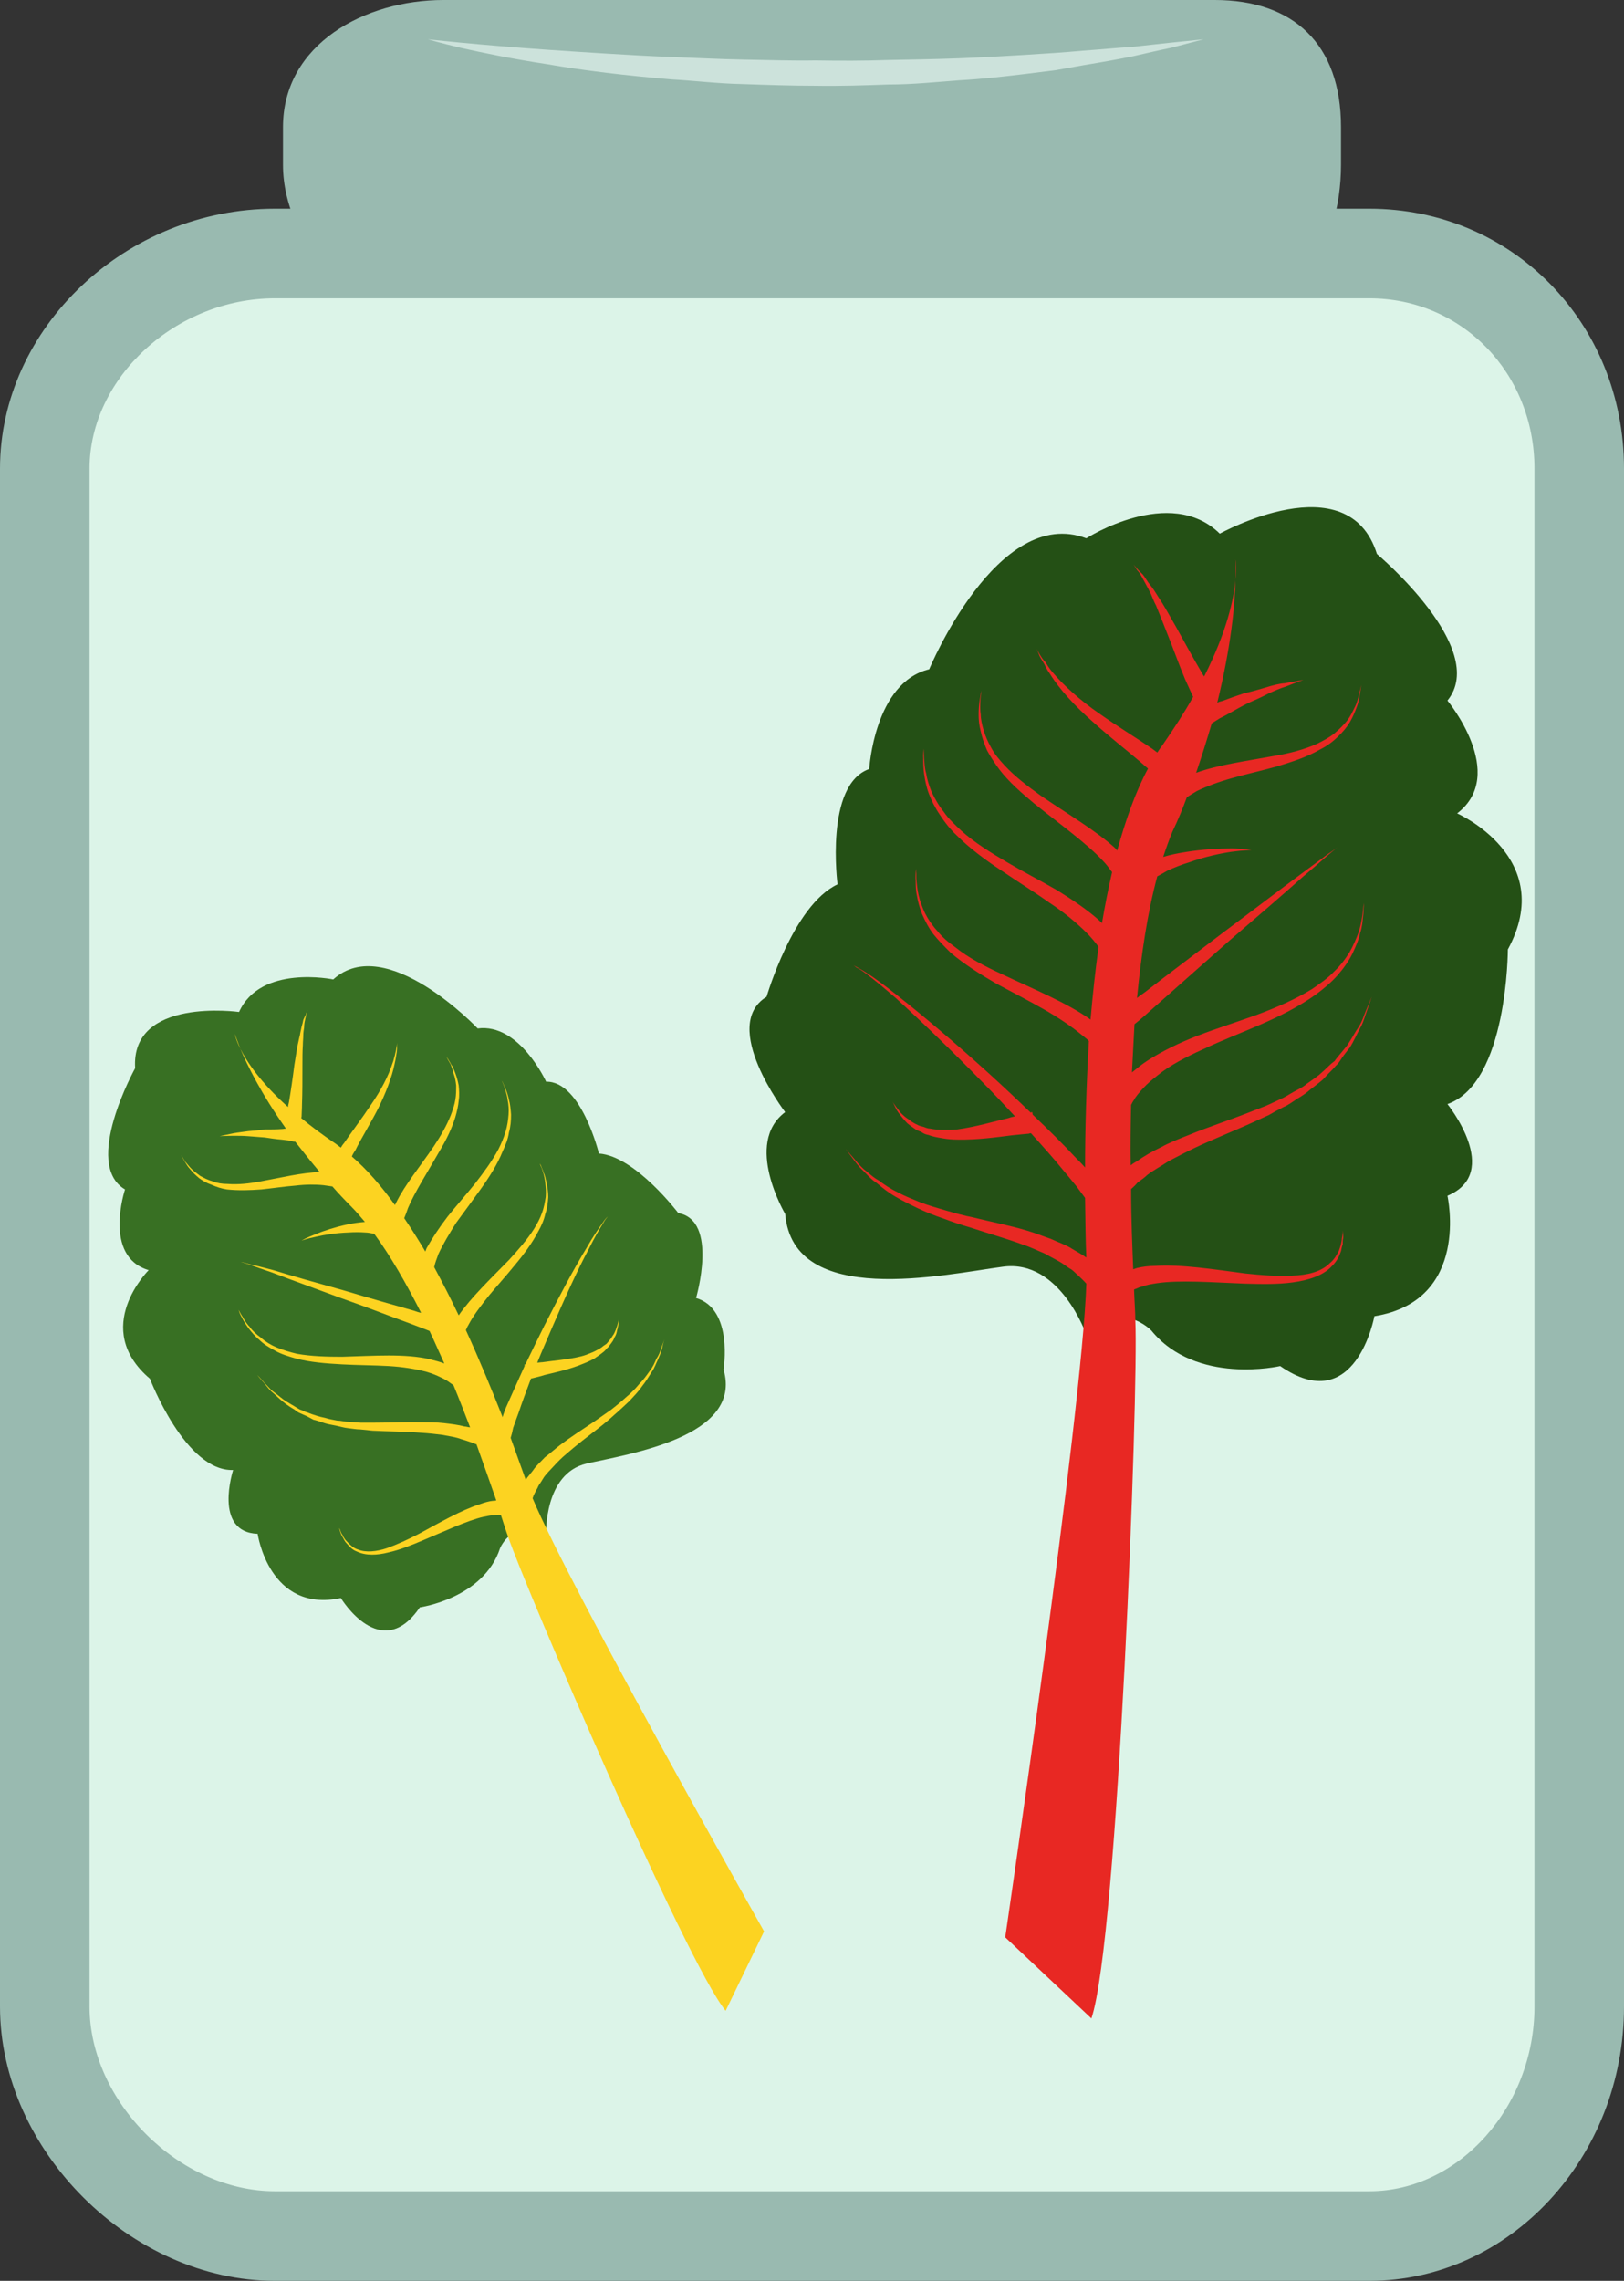 <?xml version="1.0" encoding="UTF-8" standalone="no"?>
<svg
   xmlns:dc="http://purl.org/dc/elements/1.1/"
   xmlns:cc="http://creativecommons.org/ns#"
   xmlns:rdf="http://www.w3.org/1999/02/22-rdf-syntax-ns#"
   xmlns:svg="http://www.w3.org/2000/svg"
   xmlns="http://www.w3.org/2000/svg"
   id="svg31"
   viewBox="0 0 3845 5398"
   style="clip-rule:evenodd;fill-rule:evenodd;image-rendering:optimizeQuality;shape-rendering:geometricPrecision;text-rendering:geometricPrecision"
   version="1.1"
   height="53.98mm"
   width="38.45mm"
   xml:space="preserve"><rect x="0" y="0" width="3845" height="5398" fill="#333333" stroke="none"/>
 <defs
   id="defs4">
  <style
   id="style2"
   type="text/css">
   <![CDATA[
    .fil3 {fill:#245015;fill-rule:nonzero}
    .fil5 {fill:#387023;fill-rule:nonzero}
    .fil0 {fill:#99BAB0;fill-rule:nonzero}
    .fil2 {fill:#CCE2DB;fill-rule:nonzero}
    .fil1 {fill:#DCF4E8;fill-rule:nonzero}
    .fil4 {fill:#E82823;fill-rule:nonzero}
    .fil6 {fill:#FCD321;fill-rule:nonzero}
   ]]>
  </style>
 </defs>
 <g
   transform="translate(-8636,-12090)"
   id="Vrstva_x0020_1">
  <g
   id="_649227072">
   <path
   style="fill:#99bab0;fill-rule:nonzero"
   id="path7"
   d="m 11811,12480 c 0,197 -113,386 -299,386 H 9686 c -186,0 -380,-189 -380,-386 v -89 c 0,-197 194,-301 380,-301 h 866 960 c 186,0 299,104 299,301 z"
   class="fil0" />
   <path
   style="fill:#dcf4e8;fill-rule:nonzero"
   id="path9"
   d="m 12375,16839 c 0,284 -215,543 -497,543 H 9287 c -283,0 -545,-259 -545,-543 v -3640 c 0,-284 262,-509 545,-509 h 2591 c 282,0 497,225 497,509 z"
   class="fil1" />
   <path
   style="fill:#99bab0;fill-rule:nonzero"
   id="path11"
   d="m 9287,12796 c -234,0 -439,188 -439,403 v 3640 c 0,225 213,437 439,437 h 2591 c 212,0 391,-200 391,-437 v -3640 c 0,-226 -172,-403 -391,-403 z m 2591,4692 H 9287 c -341,0 -651,-309 -651,-649 v -3640 c 0,-333 298,-615 651,-615 h 2591 c 338,0 603,270 603,615 v 3640 c 0,358 -271,649 -603,649 z"
   class="fil0" />
   <path
   style="fill:#cce2db;fill-rule:nonzero"
   id="path13"
   d="m 9649,12183 c 0,0 115,13 287,25 43,3 90,6 139,9 49,3 101,6 155,8 54,2 110,5 166,6 57,1 114,3 171,2 58,1 115,1 172,-1 56,-1 112,-2 166,-4 53,-2 105,-5 155,-8 49,-3 96,-6 139,-10 43,-3 82,-7 117,-9 35,-4 65,-7 91,-10 50,-5 79,-8 79,-8 0,0 -28,7 -77,20 -25,5 -55,12 -90,20 -34,7 -73,14 -116,21 -22,4 -44,8 -67,12 -23,3 -48,6 -72,9 -50,6 -102,12 -156,15 -54,4 -111,10 -168,10 -57,2 -115,4 -173,3 -58,0 -116,-2 -173,-4 -57,-1 -113,-8 -167,-11 -108,-9 -209,-21 -295,-36 -86,-13 -157,-28 -206,-39 -50,-12 -77,-20 -77,-20 z"
   class="fil2" />
  </g>
 </g>
 <g
   transform="translate(-8636,-12090)"
   id="Vrstva_x0020_1_0">
  <path
   style="fill:#245015;fill-rule:nonzero"
   id="path18"
   d="m 11208,15249 c 0,0 -62,-180 -198,-161 -137,18 -496,99 -515,-125 0,0 -99,-167 0,-241 0,0 -156,-204 -44,-273 0,0 63,-217 168,-266 0,0 -31,-236 75,-273 0,0 12,-205 142,-236 0,0 162,-390 372,-310 0,0 198,-127 316,-11 0,0 304,-169 372,48 0,0 267,224 167,347 0,0 144,174 23,267 0,0 238,105 120,322 0,0 0,316 -143,366 0,0 131,162 0,217 0,0 56,248 -173,285 0,0 -44,242 -223,118 0,0 -199,46 -305,-84 0,0 -73,-77 -154,10 z"
   class="fil3" />
  <path
   style="fill:#e82823;fill-rule:nonzero"
   id="path20"
   d="m 11561,13414 c 0,0 2,17 0,49 4,-32 0,-49 0,-49 z"
   class="fil4" />
  <path
   style="fill:#e82823;fill-rule:nonzero"
   id="path22"
   d="m 11870,14482 c -5,11 -8,24 -17,38 -9,13 -17,29 -28,45 -6,7 -12,15 -19,23 -3,4 -7,8 -10,13 -4,3 -8,6 -12,10 -8,8 -17,16 -25,23 -9,7 -19,14 -29,21 -9,8 -20,13 -31,19 -11,6 -21,13 -33,18 -11,5 -23,11 -35,16 l -36,14 c -48,19 -98,35 -144,54 -23,9 -46,18 -66,29 -21,10 -40,21 -57,33 -5,3 -10,6 -15,10 -1,-46 0,-95 1,-143 2,-4 4,-8 7,-12 4,-8 12,-17 22,-28 9,-10 21,-20 35,-31 27,-22 65,-42 107,-61 42,-20 89,-38 135,-58 46,-20 92,-43 131,-71 19,-14 37,-29 52,-46 14,-16 26,-33 35,-51 8,-17 15,-33 18,-48 5,-14 6,-28 7,-39 2,-11 1,-19 2,-25 0,-6 0,-9 0,-9 0,0 0,3 -1,9 -1,6 -1,14 -3,25 -2,11 -4,24 -9,38 -5,14 -12,30 -21,46 -10,16 -22,32 -37,46 -14,15 -33,28 -52,41 -39,24 -85,44 -131,61 -47,17 -95,32 -139,49 -44,17 -85,37 -119,59 -14,9 -26,19 -37,28 2,-38 4,-75 6,-114 14,-11 31,-26 51,-44 47,-42 111,-98 174,-154 64,-55 128,-110 175,-152 25,-21 44,-38 58,-50 14,-12 23,-19 23,-19 0,0 -9,7 -24,17 -15,11 -36,27 -62,46 -50,37 -118,89 -185,139 -68,52 -135,102 -185,141 -7,5 -13,9 -19,14 10,-103 25,-203 48,-288 8,-4 16,-9 25,-14 16,-7 33,-14 50,-19 36,-13 73,-21 100,-25 29,-4 48,-4 48,-4 0,0 -19,-4 -48,-4 -29,0 -67,2 -105,8 -20,3 -39,7 -56,12 7,-21 14,-41 22,-60 13,-27 24,-54 34,-81 7,-5 16,-10 24,-15 23,-11 52,-22 85,-31 32,-9 68,-17 104,-27 36,-11 71,-22 102,-40 16,-8 30,-18 42,-30 12,-11 22,-23 29,-35 7,-12 12,-24 16,-35 4,-10 6,-20 7,-28 3,-15 4,-25 4,-25 0,0 -2,10 -6,25 -2,8 -4,17 -9,27 -5,10 -10,21 -18,32 -9,11 -19,21 -31,31 -11,9 -26,17 -40,24 -31,14 -66,23 -102,29 -65,12 -133,21 -185,40 14,-41 26,-80 37,-117 0,0 0,0 0,0 6,-4 13,-8 19,-12 6,-3 14,-7 21,-11 14,-8 30,-17 46,-25 16,-7 32,-14 47,-22 15,-7 29,-13 42,-17 25,-10 42,-16 42,-16 0,0 -17,3 -44,8 -14,1 -29,5 -45,10 -17,5 -34,10 -52,14 -18,6 -35,12 -51,18 -4,1 -8,2 -12,4 33,-134 42,-234 43,-290 -4,45 -20,121 -74,228 -3,-4 -5,-8 -8,-13 -16,-27 -38,-67 -59,-105 -11,-19 -22,-39 -33,-57 -6,-9 -11,-17 -16,-25 -5,-8 -11,-16 -16,-22 -5,-7 -9,-14 -13,-19 -5,-5 -9,-9 -12,-12 -7,-8 -10,-12 -10,-12 0,0 3,5 8,13 3,3 7,8 10,14 3,6 7,12 11,20 4,7 8,15 12,23 4,9 7,18 12,27 8,19 16,40 24,60 17,42 31,82 45,115 7,16 13,28 17,37 0,1 1,2 2,4 -20,36 -44,73 -73,115 -4,5 -8,11 -12,17 -4,-3 -8,-6 -12,-9 -35,-24 -81,-52 -125,-83 -45,-31 -85,-67 -111,-98 -7,-8 -12,-16 -16,-23 -6,-6 -10,-12 -13,-17 -6,-10 -9,-16 -9,-16 0,0 3,6 7,17 3,6 7,12 11,19 4,8 8,16 14,24 22,36 60,77 101,113 41,37 85,71 115,97 6,5 11,10 16,14 -30,56 -53,122 -73,194 -2,-2 -3,-4 -5,-6 -45,-41 -113,-81 -176,-124 -32,-23 -62,-46 -86,-72 -12,-13 -23,-26 -31,-41 -8,-14 -14,-28 -18,-41 -4,-14 -7,-27 -7,-38 -2,-12 -1,-23 -1,-31 0,-8 2,-15 2,-19 1,-5 1,-7 1,-7 0,0 0,2 -2,7 0,4 -2,11 -3,19 -1,8 -2,19 -2,31 0,12 1,25 5,40 3,14 8,29 15,45 8,15 18,30 29,45 23,30 53,56 83,81 61,49 124,94 162,135 9,9 15,18 22,27 -9,39 -17,79 -24,121 -2,-3 -5,-5 -8,-8 -27,-24 -61,-47 -98,-70 -38,-22 -79,-43 -118,-66 -39,-23 -78,-47 -109,-75 -16,-15 -31,-29 -41,-44 -13,-16 -21,-31 -29,-47 -6,-15 -11,-30 -13,-44 -4,-13 -4,-25 -5,-36 -1,-10 0,-17 -1,-23 0,-5 1,-8 1,-8 0,0 -1,3 -1,8 0,6 -2,13 -1,23 0,11 0,23 2,37 2,14 5,30 11,46 6,16 15,34 26,50 11,17 24,34 40,49 31,31 69,59 107,84 38,26 77,50 112,75 35,23 65,48 88,71 12,12 21,23 29,34 -8,57 -14,114 -19,172 -56,-40 -135,-72 -211,-108 -39,-18 -78,-38 -109,-63 -17,-12 -31,-24 -43,-39 -12,-13 -22,-28 -29,-42 -7,-15 -12,-29 -15,-42 -3,-13 -4,-24 -5,-34 -1,-9 0,-17 -1,-22 0,-5 0,-8 0,-8 0,0 0,3 -1,8 0,5 -1,13 0,22 0,10 0,22 3,35 2,13 6,28 12,43 7,16 15,32 27,48 12,15 26,29 41,44 32,27 70,51 108,73 39,21 78,41 113,61 35,20 66,41 90,61 6,5 12,9 16,14 -6,106 -9,209 -9,299 -7,-8 -14,-15 -22,-23 -29,-31 -64,-66 -102,-102 l -1,-6 c 0,0 -1,0 -4,1 -31,-30 -64,-61 -97,-91 -77,-70 -156,-137 -217,-185 -30,-24 -56,-43 -75,-55 -9,-6 -17,-10 -22,-13 -6,-3 -9,-5 -9,-5 0,0 3,2 8,6 5,2 13,7 22,14 18,13 43,34 72,59 57,52 131,123 203,197 27,27 53,55 78,82 -4,1 -10,2 -15,4 -34,8 -78,21 -122,27 -11,1 -22,1 -33,1 -11,0 -21,-1 -31,-3 -5,0 -10,-2 -15,-4 -4,-1 -9,-2 -13,-4 -9,-4 -17,-9 -23,-14 -8,-5 -13,-10 -18,-15 -4,-5 -8,-10 -11,-14 -6,-8 -9,-13 -9,-13 0,0 3,5 7,14 2,5 6,11 10,16 4,5 9,12 15,18 6,7 15,12 23,18 4,3 10,4 15,7 4,3 9,5 15,6 10,4 22,6 34,8 11,2 23,3 35,3 48,1 95,-6 128,-10 18,-2 31,-3 41,-4 2,-1 3,-1 5,-1 28,31 54,60 75,86 12,14 23,28 33,40 8,11 14,19 20,27 1,55 1,102 3,141 -4,-2 -7,-5 -11,-7 -6,-4 -14,-8 -22,-13 -15,-10 -32,-15 -51,-24 -18,-6 -37,-14 -58,-20 -40,-12 -83,-20 -127,-31 -21,-4 -42,-10 -63,-16 -21,-6 -41,-12 -60,-19 -19,-8 -38,-15 -54,-24 -17,-8 -32,-18 -45,-28 -15,-8 -25,-19 -36,-27 -10,-9 -17,-18 -23,-25 -13,-15 -20,-23 -20,-23 0,0 6,8 18,24 6,8 13,18 23,27 9,9 19,21 33,30 13,11 28,23 44,32 17,10 35,19 54,28 19,9 39,17 60,24 21,8 42,15 63,21 42,14 85,26 123,40 19,6 37,15 54,22 15,9 31,16 44,25 6,4 12,9 18,12 6,4 10,9 15,13 8,8 15,14 21,21 -10,309 -192,1547 -192,1547 l 204,192 c 63,-186 112,-1488 104,-1652 0,-19 -2,-44 -3,-73 2,-1 4,-2 5,-2 4,-2 9,-4 14,-5 10,-4 22,-6 35,-8 54,-8 131,-2 208,1 39,1 78,2 114,-3 37,-5 72,-16 93,-39 11,-11 17,-23 21,-35 1,-5 2,-11 4,-16 0,-5 0,-10 1,-14 1,-8 -1,-15 -1,-19 0,-5 0,-8 0,-8 0,0 0,3 0,8 0,4 0,11 -2,19 0,4 -1,8 -2,13 -1,5 -3,10 -5,16 -5,10 -11,21 -22,30 -20,20 -53,28 -88,29 -35,2 -73,-1 -111,-5 -76,-10 -153,-22 -214,-18 -16,0 -30,2 -43,5 -3,1 -6,2 -9,3 -2,-54 -5,-119 -5,-189 0,0 0,0 0,-1 6,-5 11,-10 16,-16 7,-5 15,-10 22,-17 14,-11 33,-21 51,-33 19,-10 40,-21 61,-31 44,-21 93,-40 141,-62 l 35,-16 c 12,-7 23,-13 35,-19 12,-5 22,-13 33,-20 12,-7 22,-14 31,-22 10,-8 20,-15 29,-23 8,-9 16,-17 24,-25 4,-5 8,-9 12,-13 3,-4 6,-8 9,-13 6,-9 13,-17 19,-25 10,-16 17,-33 25,-47 8,-15 11,-28 15,-39 8,-22 12,-34 12,-34 0,0 -5,12 -14,33 z"
   class="fil4" />
  <path
   style="fill:#387023;fill-rule:nonzero"
   id="path24"
   d="m 9929,15720 c 0,0 -5,-142 95,-166 100,-23 372,-63 325,-223 0,0 24,-143 -65,-169 0,0 54,-184 -42,-201 0,0 -102,-135 -188,-141 0,0 -42,-172 -125,-170 0,0 -63,-139 -162,-126 0,0 -217,-229 -342,-116 0,0 -172,-36 -223,77 0,0 -257,-36 -246,133 0,0 -126,227 -24,287 0,0 -53,159 56,191 0,0 -138,137 3,257 0,0 84,220 197,216 0,0 -48,147 58,151 0,0 27,188 197,152 0,0 95,157 187,22 0,0 151,-21 190,-140 0,0 30,-73 109,-34 z"
   class="fil5" />
  <path
   style="fill:#fcd321;fill-rule:nonzero"
   id="path26"
   d="m 9192,14537 c 0,0 4,12 13,35 -11,-22 -13,-35 -13,-35 z"
   class="fil6" />
  <path
   style="fill:#fcd321;fill-rule:nonzero"
   id="path28"
   d="m 9263,15364 c 6,5 12,14 22,21 10,7 19,16 31,23 7,4 13,8 20,12 3,2 7,4 10,6 4,1 8,3 12,5 8,2 15,6 23,8 8,3 17,5 26,7 9,3 18,4 27,6 9,0 18,3 28,3 9,1 19,1 28,2 h 29 c 39,0 78,-2 115,-1 18,0 36,0 53,2 17,2 34,4 49,8 4,0 9,2 13,2 -12,-31 -25,-65 -39,-99 -2,-2 -5,-4 -8,-6 -5,-4 -13,-9 -22,-13 -10,-5 -20,-9 -33,-13 -26,-7 -57,-12 -91,-14 -35,-2 -73,-2 -110,-4 -38,-2 -76,-5 -110,-14 -17,-5 -34,-10 -48,-18 -15,-8 -28,-16 -38,-26 -11,-9 -19,-19 -26,-28 -7,-10 -12,-18 -16,-26 -4,-7 -6,-13 -7,-17 -2,-4 -3,-7 -3,-7 0,0 1,3 3,7 2,4 5,10 9,16 4,7 9,16 17,24 6,9 16,18 27,26 10,9 23,17 37,23 15,6 31,11 48,15 34,6 70,7 107,7 37,-1 74,-3 110,-3 35,0 69,2 98,9 12,3 24,6 34,10 -12,-26 -23,-52 -35,-77 -12,-5 -29,-11 -47,-18 -44,-16 -103,-39 -163,-60 -59,-22 -118,-43 -162,-60 -23,-8 -41,-14 -54,-19 -13,-4 -21,-7 -21,-6 0,-1 8,1 21,5 14,3 33,8 56,14 45,14 106,31 167,48 60,18 120,35 166,48 6,2 11,4 17,5 -35,-69 -72,-134 -111,-187 -7,-1 -14,-3 -21,-3 -13,-1 -26,-1 -41,0 -27,1 -55,5 -76,10 -20,4 -34,9 -34,9 0,0 12,-7 33,-15 19,-8 47,-17 75,-23 14,-3 28,-5 42,-6 -11,-13 -21,-25 -32,-36 -16,-16 -31,-32 -45,-48 -6,-1 -13,-2 -21,-3 -19,-2 -42,-2 -67,1 -25,2 -52,6 -80,9 -27,2 -55,3 -82,0 -13,-2 -25,-6 -36,-11 -12,-4 -22,-10 -30,-16 -8,-7 -15,-13 -20,-20 -6,-6 -10,-13 -13,-18 -6,-10 -9,-16 -9,-16 0,0 4,6 10,16 4,4 8,10 14,16 6,6 13,11 21,17 9,5 19,10 30,13 10,4 22,6 35,6 25,2 51,-1 78,-6 49,-9 98,-21 140,-22 -21,-25 -40,-49 -58,-72 0,0 0,0 0,0 -5,0 -10,-2 -16,-3 -6,-1 -11,-1 -17,-2 -13,-1 -26,-3 -39,-5 -13,-1 -26,-2 -39,-3 -12,-1 -24,-1 -34,-1 -20,0 -34,1 -34,1 0,0 13,-3 33,-7 11,-2 22,-3 35,-5 12,-1 26,-2 39,-4 14,0 28,0 41,-1 3,0 6,-1 9,-1 -59,-83 -92,-151 -108,-189 15,30 47,79 113,138 0,-3 1,-7 2,-11 4,-23 9,-57 13,-89 3,-17 5,-33 8,-48 2,-8 3,-15 5,-22 1,-7 3,-14 4,-20 2,-6 3,-11 4,-16 2,-5 4,-9 6,-12 2,-7 4,-11 4,-11 0,0 -1,4 -3,11 -1,3 -2,8 -3,13 -1,4 -2,11 -2,17 -1,6 -2,12 -2,19 0,7 -1,14 -1,22 -1,15 -1,32 -1,48 0,34 0,66 -1,92 0,12 -1,23 -1,30 0,1 -1,3 -1,3 24,20 51,40 82,61 4,3 8,6 12,9 2,-3 4,-7 7,-10 17,-25 42,-58 64,-91 23,-33 42,-69 51,-98 3,-7 4,-14 6,-20 1,-6 3,-11 3,-15 2,-9 2,-14 2,-14 0,0 0,5 0,14 0,4 -1,10 -2,16 -1,6 -2,13 -4,21 -6,30 -21,69 -39,105 -19,37 -41,72 -54,99 -3,4 -6,9 -8,14 35,30 70,70 102,115 1,-2 2,-4 3,-6 20,-41 57,-86 89,-133 16,-24 30,-48 40,-73 5,-13 9,-25 11,-37 2,-11 2,-23 2,-34 -1,-10 -3,-20 -6,-28 -2,-9 -5,-16 -7,-22 -3,-5 -6,-10 -7,-12 -1,-3 -3,-5 -3,-5 0,0 2,1 4,5 1,2 4,6 7,12 4,5 7,13 10,21 3,8 6,18 8,29 1,11 2,23 0,36 -1,12 -4,25 -8,39 -8,26 -21,53 -36,78 -29,51 -60,99 -76,137 -3,9 -6,17 -9,24 17,25 34,52 50,79 1,-3 2,-5 3,-8 13,-23 30,-49 50,-75 20,-25 43,-51 64,-77 21,-27 41,-54 56,-82 7,-14 13,-28 17,-42 4,-13 6,-27 7,-40 1,-12 0,-24 -2,-34 -1,-10 -4,-19 -6,-26 -2,-7 -5,-13 -6,-16 -2,-4 -2,-6 -2,-6 0,0 0,2 2,5 2,4 4,10 7,16 3,7 6,16 8,26 3,10 4,22 5,35 0,14 -1,28 -5,42 -2,15 -8,30 -15,45 -12,30 -31,60 -51,88 -20,28 -40,55 -59,81 -17,27 -32,52 -42,74 -4,11 -8,21 -10,31 20,37 40,76 58,114 29,-42 75,-86 119,-131 22,-24 43,-48 59,-73 8,-13 15,-26 19,-38 5,-13 7,-26 9,-38 1,-12 0,-23 -1,-33 -1,-10 -3,-18 -5,-25 -2,-7 -4,-12 -6,-16 -1,-3 -2,-5 -2,-5 0,0 2,2 3,5 1,4 4,9 6,16 3,6 5,15 7,25 2,9 4,21 4,33 -1,13 -2,26 -7,40 -3,14 -9,28 -17,42 -14,27 -34,54 -55,79 -21,26 -43,50 -62,73 -19,24 -36,46 -47,67 -3,5 -5,9 -7,14 33,72 62,143 87,206 2,-8 5,-15 8,-23 13,-29 28,-63 44,-98 v -4 c 0,0 0,0 2,0 14,-29 29,-60 44,-90 35,-69 71,-137 101,-186 14,-25 28,-45 38,-59 4,-7 9,-12 12,-15 3,-4 4,-5 4,-5 0,0 -1,1 -4,5 -3,4 -7,8 -11,16 -9,14 -21,35 -34,61 -27,50 -59,121 -89,191 -11,26 -23,53 -33,78 4,0 8,-1 12,-1 26,-4 60,-6 92,-14 8,-2 16,-5 23,-8 8,-3 15,-7 22,-11 3,-2 6,-4 8,-6 3,-2 7,-4 9,-7 4,-5 9,-10 12,-16 4,-5 6,-10 8,-15 2,-5 3,-9 4,-12 2,-8 3,-12 3,-12 0,0 0,4 -1,12 -1,4 -1,8 -3,13 -1,6 -2,11 -6,17 -2,6 -6,12 -11,18 -2,4 -5,6 -8,9 -2,3 -5,6 -9,9 -6,5 -14,10 -21,15 -8,4 -16,8 -24,11 -33,14 -67,21 -92,27 -12,4 -23,6 -30,8 -1,0 -2,0 -3,1 -11,29 -21,56 -29,80 -5,13 -9,25 -13,36 -2,10 -4,18 -6,24 14,39 26,72 36,100 1,-3 3,-6 5,-8 4,-5 8,-10 12,-15 7,-11 18,-20 28,-31 12,-9 23,-19 36,-29 25,-19 53,-37 80,-55 13,-9 27,-19 40,-28 13,-10 25,-20 36,-30 12,-10 22,-20 31,-31 10,-10 18,-21 25,-31 8,-10 12,-20 16,-29 6,-9 9,-17 11,-24 5,-13 8,-22 8,-22 0,0 -3,9 -6,23 -2,7 -5,15 -9,24 -5,10 -8,20 -15,30 -7,11 -14,23 -23,34 -8,12 -19,23 -30,35 -11,10 -22,21 -35,32 -12,11 -25,22 -38,32 -26,20 -52,40 -75,60 -12,10 -22,20 -31,30 -9,10 -19,19 -25,29 -3,5 -6,10 -9,14 -3,4 -4,9 -7,13 -3,6 -7,13 -9,20 89,213 548,1025 548,1025 l -91,188 c -93,-113 -476,-1006 -515,-1122 -5,-13 -10,-30 -17,-51 -2,0 -3,-1 -4,-1 -4,0 -7,0 -11,1 -8,0 -17,2 -27,4 -39,9 -91,34 -144,56 -26,11 -53,22 -80,28 -27,7 -54,8 -75,-2 -11,-4 -18,-12 -24,-19 -3,-3 -5,-6 -7,-10 -2,-3 -3,-6 -5,-9 -3,-6 -4,-10 -5,-14 -1,-3 -1,-4 -1,-4 0,0 0,1 2,4 1,3 2,8 6,13 1,3 3,6 5,9 2,3 5,6 8,9 6,6 13,13 23,16 19,8 45,5 69,-3 25,-9 51,-21 76,-34 50,-27 100,-56 144,-70 11,-4 21,-7 31,-8 2,0 5,0 8,-1 -13,-37 -29,-83 -47,-133 0,0 0,0 -1,0 -5,-2 -10,-4 -16,-6 -6,-2 -12,-4 -19,-6 -13,-5 -29,-7 -44,-10 -16,-2 -33,-4 -51,-5 -36,-3 -75,-3 -115,-5 l -29,-3 c -10,0 -19,-2 -29,-3 -10,-1 -19,-4 -29,-6 -9,-2 -18,-3 -27,-6 -9,-3 -17,-6 -26,-8 -8,-4 -16,-9 -24,-12 -4,-2 -7,-3 -11,-5 -4,-2 -7,-5 -10,-7 -7,-4 -13,-8 -20,-13 -11,-8 -21,-18 -30,-26 -9,-7 -15,-16 -21,-23 -11,-12 -17,-20 -17,-20 0,0 7,7 18,20 z"
   class="fil6" />
 </g>
</svg>